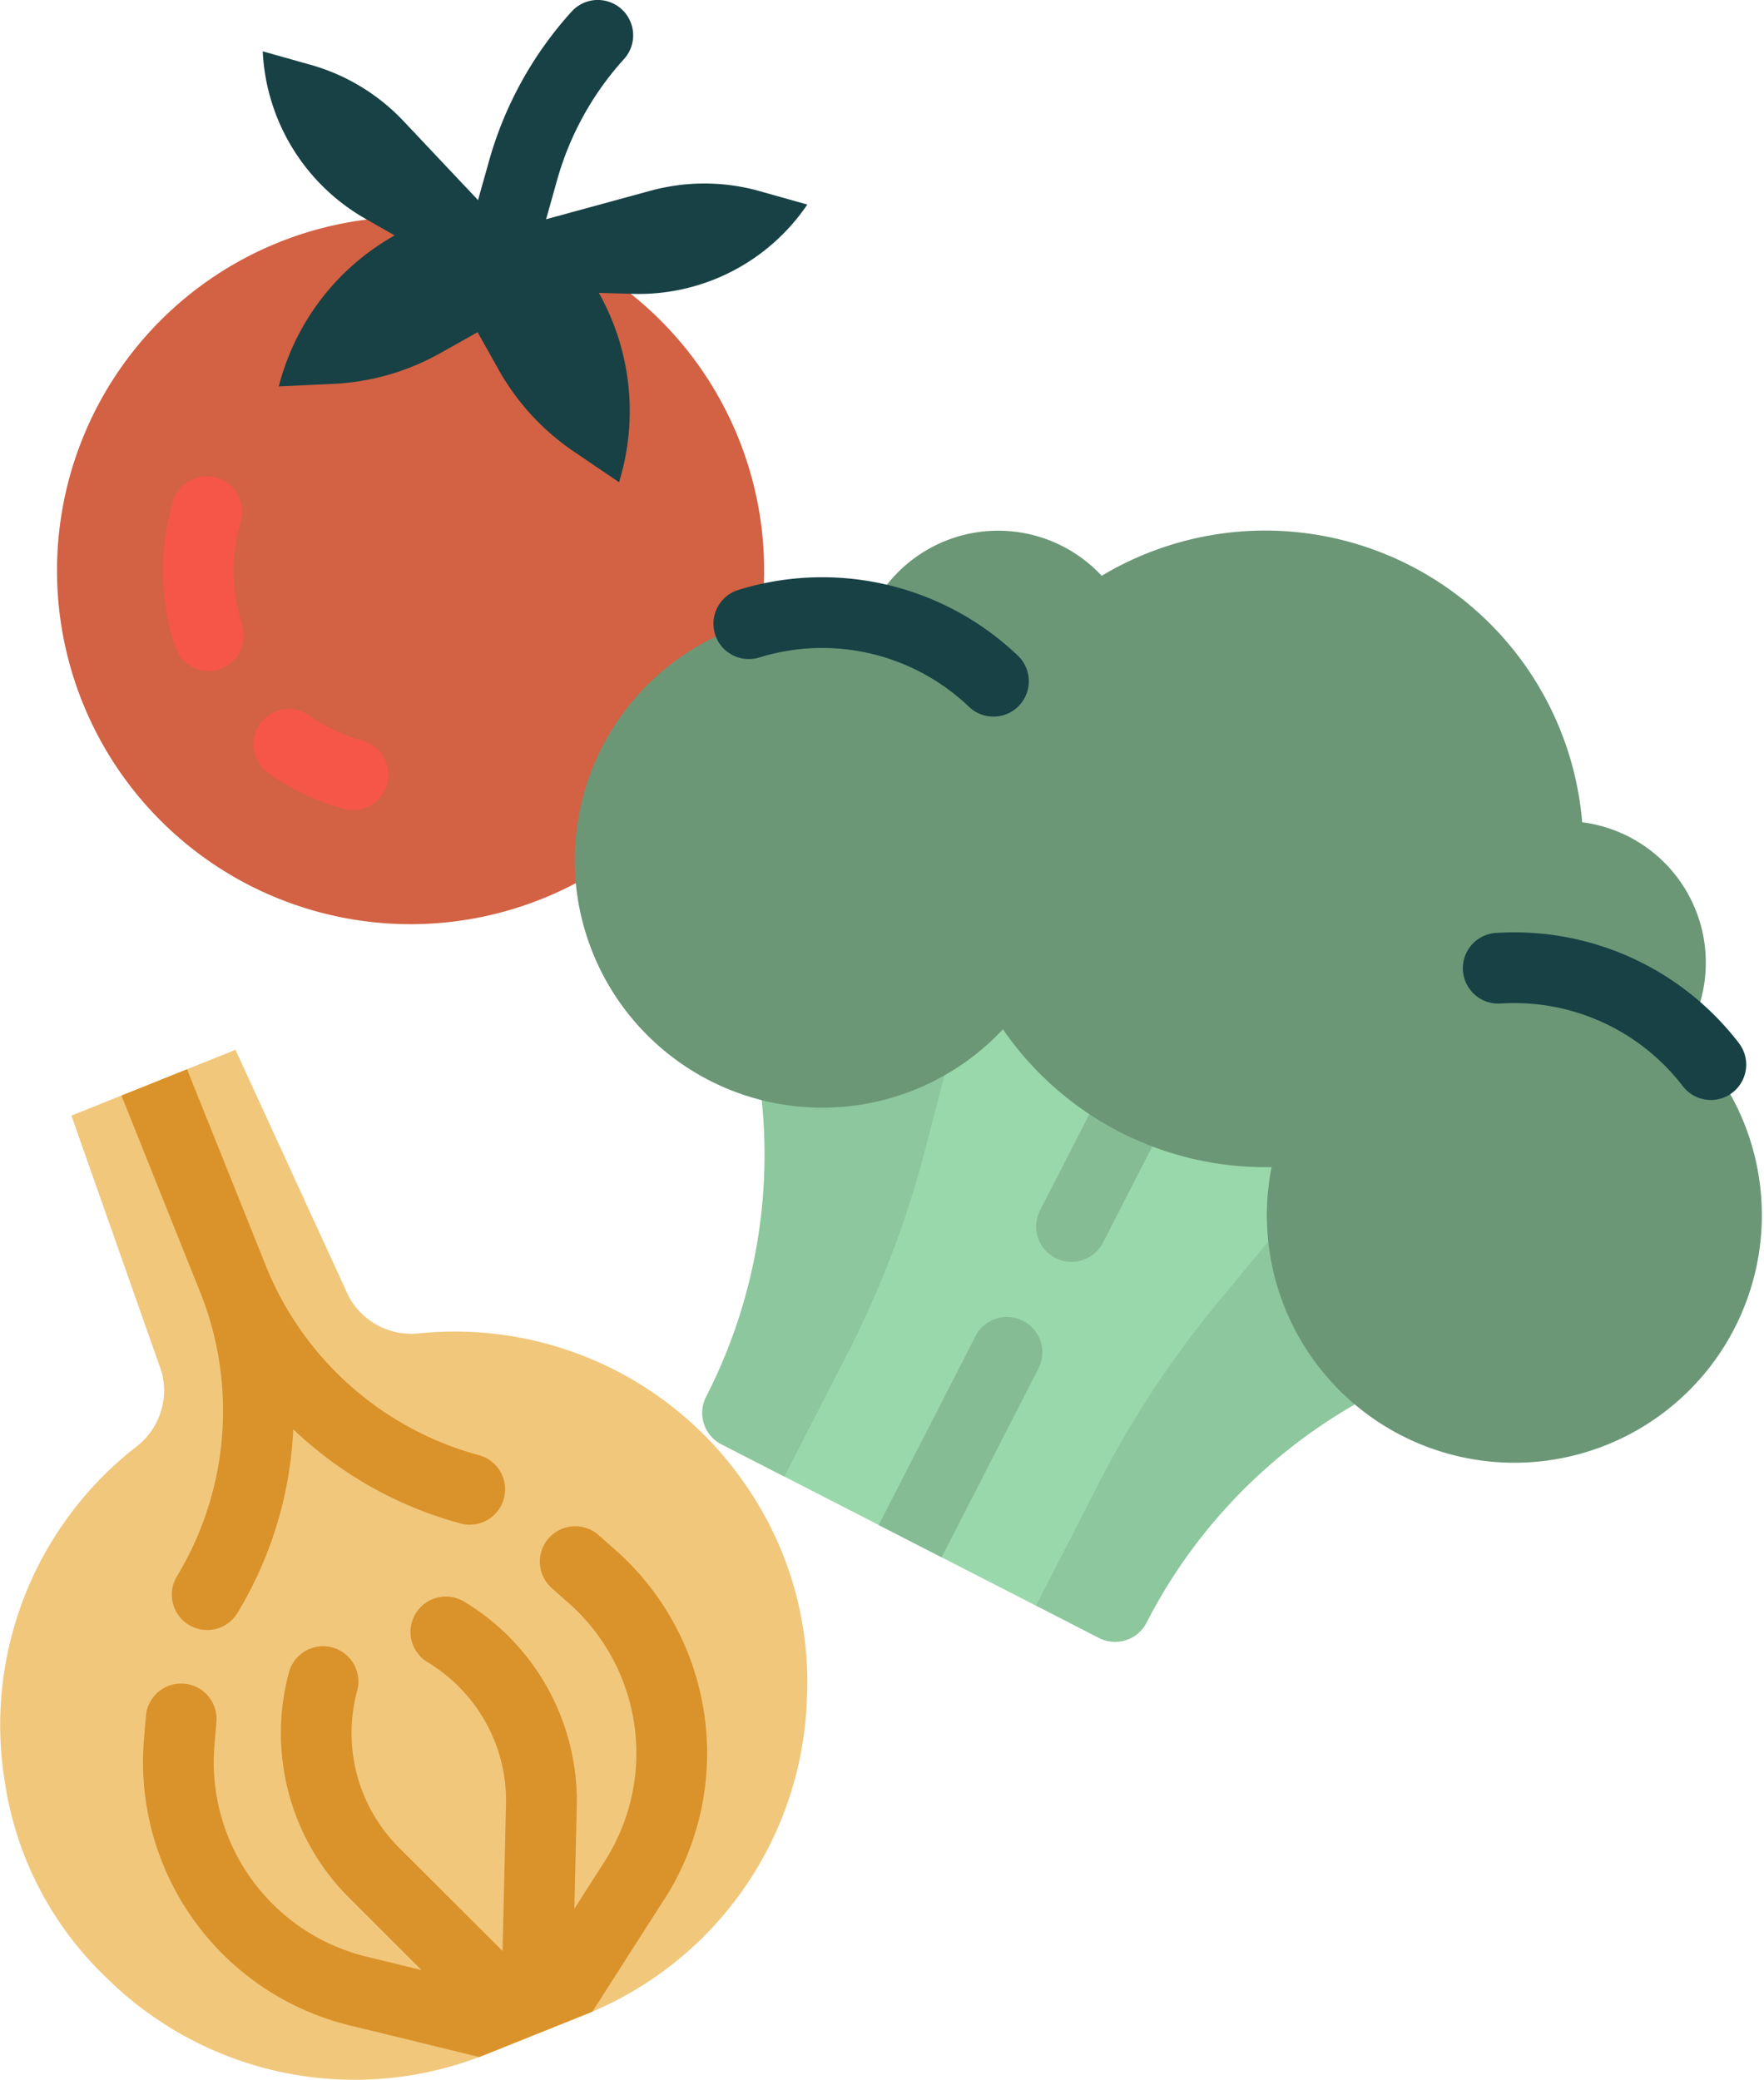 <svg xmlns="http://www.w3.org/2000/svg" width="153" height="180.334" viewBox="0 0 153 180.334">
  <g id="Grupo_53" data-name="Grupo 53" transform="translate(-390 -364)">
    <path id="Trazado_191" data-name="Trazado 191" d="M574.16,547.466l-3.067,9.2-26.162,25.767-8.183-4.2-5.459-2.8-8.187-4.2L531.228,526l18.4,3.067Zm0,0" transform="translate(-65.073 -79.201)" fill="#99d8aa"/>
    <path id="Trazado_192" data-name="Trazado 192" d="M513.909,534.392a45.99,45.99,0,0,1-4.408,28.756,3.067,3.067,0,0,0,1.33,4.129l5.456,2.8,5.452-10.627a86.782,86.782,0,0,0,6.748-17.687l4.733-18.142Zm0,0" transform="translate(-58.258 -78.036)" fill="#8dc79d"/>
    <path id="Trazado_193" data-name="Trazado 193" d="M596.179,578.442A46.008,46.008,0,0,0,575.4,598.8a3.066,3.066,0,0,1-4.127,1.33l-3.829-1.965-1.629-.837,5.451-10.627a86.718,86.718,0,0,1,10.425-15.8l11.973-14.43Zm0,0" transform="translate(-85.954 -94.099)" fill="#8dc79d"/>
    <path id="Trazado_194" data-name="Trazado 194" d="M461.008,431.455a30.666,30.666,0,1,1-30.666-30.666,30.667,30.667,0,0,1,30.666,30.666Zm0,0" transform="translate(-4.731 -17.986)" fill="#d36143"/>
    <path id="Trazado_195" data-name="Trazado 195" d="M421.62,461.754a3.067,3.067,0,0,1-2.917-2.124,21.379,21.379,0,0,1-.229-12.4,3.067,3.067,0,1,1,5.9,1.661,15.263,15.263,0,0,0,.161,8.85,3.069,3.069,0,0,1-2.919,4.011Zm0,0" transform="translate(-13.526 -39.574)" fill="#f55648"/>
    <path id="Trazado_196" data-name="Trazado 196" d="M441.621,493.025a3.072,3.072,0,0,1-.831-.113,21.388,21.388,0,0,1-6.556-3.115,3.067,3.067,0,0,1,3.534-5.013,15.309,15.309,0,0,0,4.684,2.224,3.066,3.066,0,0,1-.828,6.017Zm0,0" transform="translate(-20.99 -58.777)" fill="#f55648"/>
    <path id="Trazado_197" data-name="Trazado 197" d="M472.992,387.016a3.066,3.066,0,0,1-2.953-3.9l1.466-5.207A32.253,32.253,0,0,1,478.658,365a3.065,3.065,0,1,1,4.536,4.125,26.122,26.122,0,0,0-5.786,10.444l-1.463,5.207a3.067,3.067,0,0,1-2.953,2.236Zm0,0" transform="translate(-39.075 0)" fill="#174145"/>
    <path id="Trazado_198" data-name="Trazado 198" d="M460.016,598.06c-.006.142-.01.287-.018.429A30.579,30.579,0,0,1,441.4,625.5c-.188.08-.379.159-.571.237l-8.663,3.472c-.2.078-.387.154-.583.228a30.591,30.591,0,0,1-32.116-6.662l-.413-.4A29.418,29.418,0,0,1,390.5,606.01c-.022-.134-.046-.268-.064-.4A30.565,30.565,0,0,1,401.862,576.5a6.155,6.155,0,0,0,2.384-4.863,6.064,6.064,0,0,0-.226-1.649l-7.812-22.179,4.34-1.741,5.692-2.284,4.2-1.683,9.817,21.378a6.158,6.158,0,0,0,6.058,3.216,30.573,30.573,0,0,1,28.374,13.145l.106.15a30.033,30.033,0,0,1,5.225,18.068Zm0,0" transform="translate(-0.015 -87.074)" fill="#f1c77c"/>
    <rect id="Rectángulo_41" data-name="Rectángulo 41" width="153" height="180" transform="translate(390 364)" fill="none"/>
    <path id="Trazado_199" data-name="Trazado 199" d="M443.781,582.616a3.07,3.07,0,0,1-2.963,2.274,2.942,2.942,0,0,1-.793-.108,33.811,33.811,0,0,1-14.514-8.167,33.743,33.743,0,0,1-4.84,15.93,3.068,3.068,0,0,1-5.245-3.185,27.734,27.734,0,0,0,2.029-24.6l-1.144-2.845v-.006l-5.7-14.227L416.3,545.4v0l6.466,16.124.38.954a27.731,27.731,0,0,0,18.464,16.383,3.063,3.063,0,0,1,2.17,3.756Zm0,0" transform="translate(-10.076 -88.683)" fill="#da922a"/>
    <path id="Trazado_200" data-name="Trazado 200" d="M459.478,655.257,453.245,665c-.188.08-.379.159-.571.237l-8.663,3.472c-.2.078-.387.154-.583.228L432.2,666.2a23.5,23.5,0,0,1-17.855-24.756l.168-2.026a3.068,3.068,0,1,1,6.115.5l-.17,2.029a17.36,17.36,0,0,0,13.195,18.292l4.768,1.162-6.289-6.283a20.006,20.006,0,0,1-4.466-6.758,20.253,20.253,0,0,1-.758-12.72,3.066,3.066,0,1,1,5.922,1.588,14.027,14.027,0,0,0,3.633,13.552l8.986,8.964.3-12.688a13.969,13.969,0,0,0-1-5.547,14.124,14.124,0,0,0-5.73-6.762,3.067,3.067,0,1,1,3.182-5.241,20.151,20.151,0,0,1,9.683,17.695l-.208,8.886,2.645-4.137a17.369,17.369,0,0,0-3.1-22.341l-1.526-1.349a3.067,3.067,0,0,1,4.071-4.588l1.526,1.35a23.5,23.5,0,0,1,4.2,30.233Zm0,0" transform="translate(-11.861 -126.576)" fill="#da922a"/>
    <path id="Trazado_201" data-name="Trazado 201" d="M552.975,591.9l-8.4,16.371-5.459-2.8,8.4-16.372a3.067,3.067,0,0,1,5.459,2.8Zm0,0" transform="translate(-72.905 -109.236)" fill="#85bc94"/>
    <path id="Trazado_202" data-name="Trazado 202" d="M568.9,564.345a3.066,3.066,0,0,1-2.725-4.466l4.2-8.186a3.066,3.066,0,1,1,5.457,2.8l-4.2,8.187a3.068,3.068,0,0,1-2.731,1.667Zm0,0" transform="translate(-85.967 -90.93)" fill="#85bc94"/>
    <path id="Trazado_203" data-name="Trazado 203" d="M453.223,397.062l-3.254,1.825a20.921,20.921,0,0,1-9.248,2.653l-4.75.225.142-.5a20.942,20.942,0,0,1,9.915-12.594l-2.56-1.462a17.665,17.665,0,0,1-8.882-14.5l4.147,1.166a17.651,17.651,0,0,1,8.068,4.886l8.913,9.447,12.53-3.418a17.69,17.69,0,0,1,9.431.038l4.145,1.166a17.662,17.662,0,0,1-15.137,7.743l-2.945-.086a20.94,20.94,0,0,1,1.9,15.914l-.144.508-3.935-2.67a20.936,20.936,0,0,1-6.509-7.085Zm0,0" transform="translate(-21.798 -4.257)" fill="#174145"/>
    <path id="Trazado_204" data-name="Trazado 204" d="M583.855,497.845c.152-.249.3-.505.433-.77a12.27,12.27,0,0,0-9.372-17.769,27.593,27.593,0,0,0-41.675-21.372,12.273,12.273,0,0,0-19.9,2.757c-.135.266-.258.533-.371.8a21.466,21.466,0,1,0,11.705,35.765,27.632,27.632,0,0,0,23.3,11.951,21.466,21.466,0,1,0,35.875-11.364Zm0,0" transform="translate(-47.685 -44.007)" fill="#6b9777"/>
    <path id="Trazado_205" data-name="Trazado 205" d="M535.335,474.014a3.055,3.055,0,0,1-2.121-.85,18.443,18.443,0,0,0-18.188-4.276,3.066,3.066,0,1,1-1.82-5.856,24.575,24.575,0,0,1,24.249,5.7,3.067,3.067,0,0,1-2.12,5.283Zm0,0" transform="translate(-59.168 -47.877)" fill="#174145"/>
    <path id="Trazado_206" data-name="Trazado 206" d="M659.717,536.7a3.066,3.066,0,0,1-2.438-1.2,18.43,18.43,0,0,0-15.842-7.16,3.067,3.067,0,0,1-.419-6.119,24.569,24.569,0,0,1,21.131,9.551,3.067,3.067,0,0,1-2.432,4.932Zm0,0" transform="translate(-121.325 -77.323)" fill="#174145"/>
  </g>
</svg>
